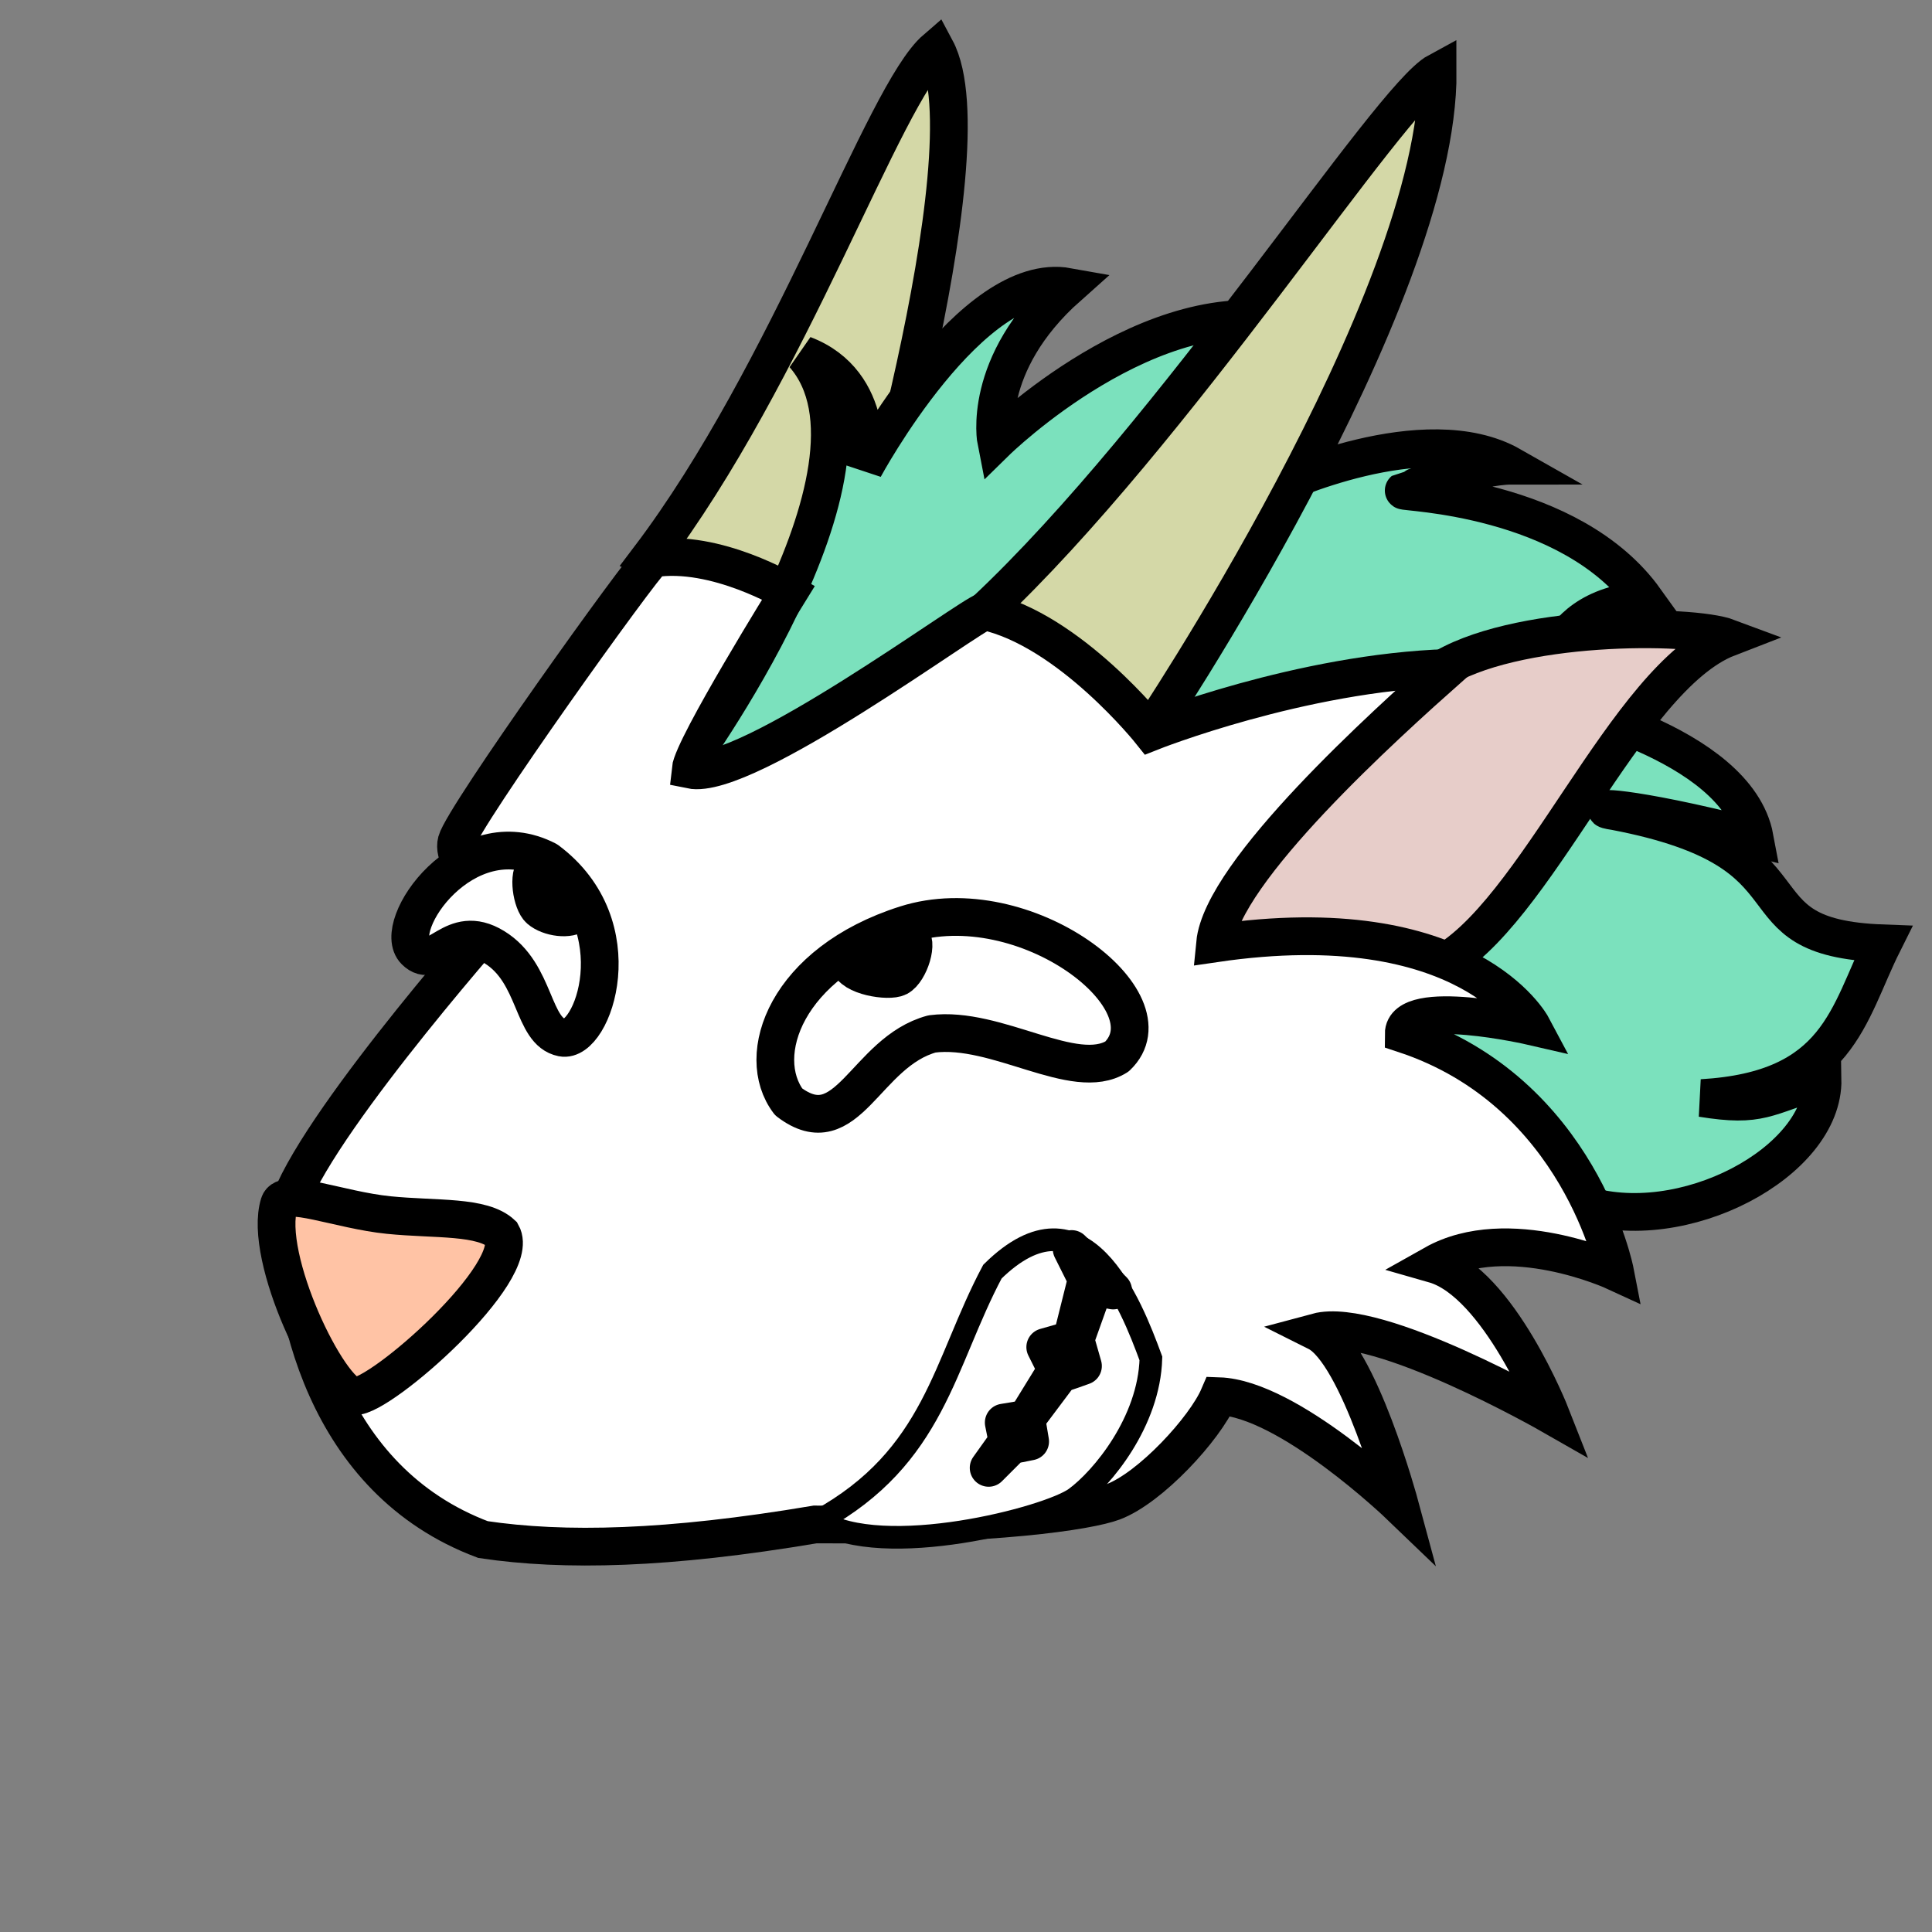 <svg id="Shape" xmlns="http://www.w3.org/2000/svg" width="48" height="48" viewBox="0 0 512 512">
  <rect x="0" y="0" width="512" height="512" fill="#808080" stroke="none"/>
  <defs>
    <style>
      .cls-1 {
        fill: #d4d8a7;
      }

      .cls-1, .cls-2, .cls-3, .cls-4, .cls-5, .cls-6, .cls-7, .cls-8 {
        stroke: #000;
        fill-rule: evenodd;
      }

      .cls-1, .cls-2, .cls-3, .cls-4, .cls-5, .cls-7, .cls-8 {
        stroke-width: 10px;
      }

      .cls-2 {
        fill: #7be1bd;
      }

      .cls-3 {
        fill: #e7cdc9;
      }

      .cls-4, .cls-6, .cls-8 {
        fill: #fff;
      }

      .cls-5 {
        fill: #ffc3a5;
      }

      .cls-6 {
        stroke-width: 6px;
      }

      .cls-7, .cls-8 {
        stroke-linejoin: round;
      }
    </style>
  </defs>
  <g id="Base">
    <path id="Horn_R" class="cls-1" d="M172,148c37.4-49.349,62.12-123.048,76-135,14.651,27.374-22,148-22,148S178.94,151.084,172,148Z"/>
    <path id="Hair" class="cls-2" d="M181,204s58.559-79.749,32-110c19.352,7.357,16,30,16,30s28.349-52.617,54-48c-23.086,20.521-19,41-19,41s41.549-40.747,79-31c-16.417,22.06-5,43-5,43s39.569-18.617,62.49-5.588c-8.686,0-28.463,6.566-28.49,6.588-0.636.52,44.2,1.366,64,29-28.4,2.119-26,27-26,27s50.232,10.444,55,36c-34.86-8.892-44.254-8.042-37-7,56.712,10.833,29.628,33.48,71,35-9.325,18.649-11.55,38.881-48,41,15.682,2.543,16.742-.338,32-5,0.424,22.04-37.3,41.9-64,33S181,204,181,204Z"/>
    <path id="Horn_L" class="cls-1" d="M261,162c4.2,6.308,43,33,43,33S381.35,79.977,381,19C368.034,26.009,311.464,114.69,261,162Zm51-48"/>
    <path id="Ear" class="cls-3" d="M301,251s60.141-59.967,80-73,67.07-12.724,77-9c-27.307,10.55-50.935,73.967-77,87C366.589,263.205,301,251,301,251Z"/>
    <path id="Face" class="cls-4" d="M173,148c-3.213,2.629-50.154,68.231-52,75s13,18,13,18-47.769,53.615-57,77c-0.615,28.923,9.171,74.291,51,90,21.512,3.21,48.982,2.576,88-4,47.589,0.323,72.516-3.568,79-6,9.846-3.692,24.308-19.385,28-28,18.462,0.615,48,29,48,29s-10.923-40.462-22-46c16-4.308,62,22,62,22s-13.769-35.077-31-40c19.692-11.077,48,2,48,2s-9.231-47.615-56-63c0-9.846,34-2,34-2s-16.923-31.846-84-22c1.846-19.077,45.385-58.231,62-73-39.385,1.231-79,17-79,17s-21.511-27.035-44-32c-3.8.876-63.231,45.077-78,42,0.615-6.154,26-47,26-47S189.648,145.371,173,148ZM687,373"/>
    <path id="Nose" class="cls-5" d="M74,319c1.386-4.411,15.864,1.675,29,3,12.51,1.262,24.81.115,30,5,5.633,10.015-32.124,43.361-39,43C87.3,369.648,69.539,333.2,74,319Z"/>
  </g>
  <g id="Mouth">
    <g id="SmirkMouth">
      <path id="Mouth_Smirk" class="cls-6" d="M217,403c30.815-16.988,33-41.557,46-66,24.152-23.8,36.741,8.715,42,23-0.478,16.732-12.829,31.741-20,37S233.988,413.667,217,403Z"/>
      <path id="Teeth_Smirk" class="cls-7" d="M284,331l4,8-4,16-7,2,3,6-8,13-6,1,1,5-5,7,6-6,5-1-1-6,9-12c0.1,0.15,6-2,6-2l-2-7,5-14,5,1Z"/>
    </g>
  </g>
  <g id="Eye">
    <g id="SmirkEYE">
      <path id="SmirkEye_B" class="cls-8" d="M149,275c8.17,1.608,19.285-29.641-4-47-21.735-11.274-41.583,17.417-35,24,5.585,5.585,9.815-7.853,21-1C142.239,257.886,140.891,273.4,149,275Zm60,17c-9.309-12.288-.651-36.946,31-47s71.267,20.478,56,35c-11.249,7.062-31.8-8.228-49-6C229.214,278.8,224.639,303.916,209,292Z"/>
      <path id="SmirkEye_T" class="cls-7" d="M241,248c2.661,1.226.02,9.448-3,11-2.456,1.262-12.353-.256-13-4C224.284,250.856,237.686,246.473,241,248Zm-99-18c3.168-2.242,14.168,8.917,11,12-1.979,1.926-7.478,1.2-10-1C140.919,239.184,139.746,231.6,142,230Z"/>
    </g>
  </g>
</svg>
